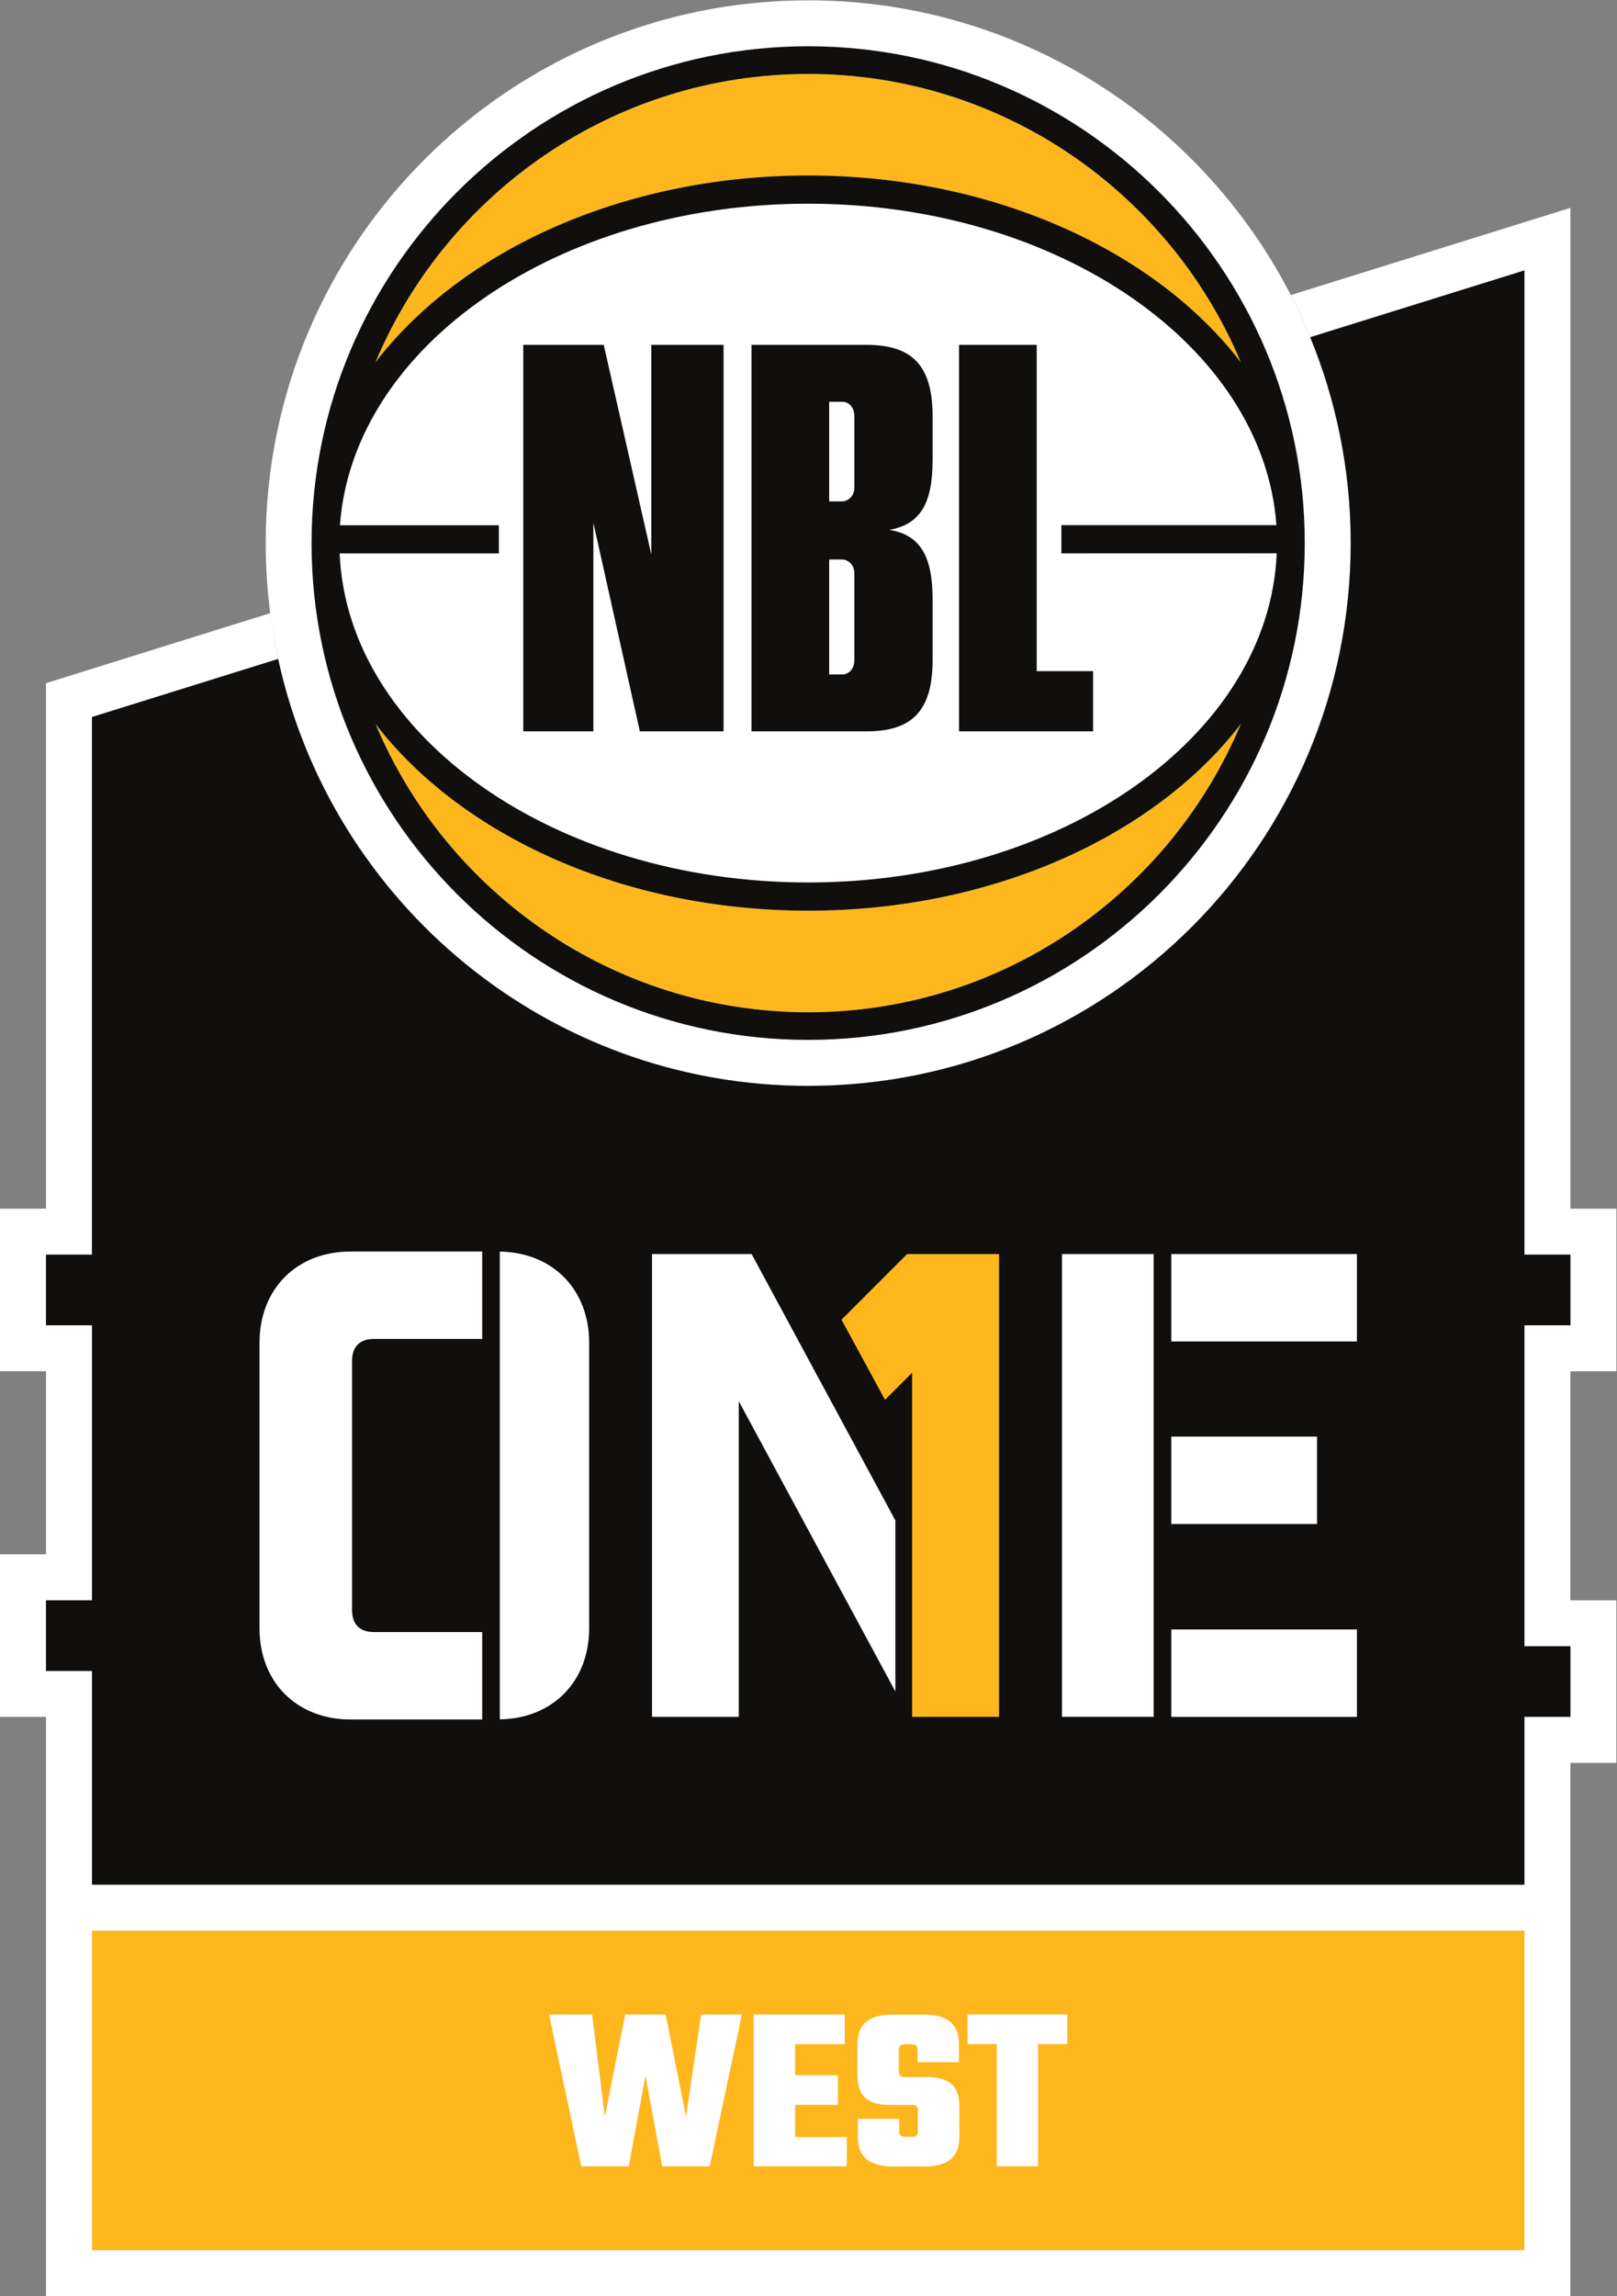 <?xml version="1.0" encoding="utf-8"?>
<!-- Generator: Adobe Illustrator 25.0.0, SVG Export Plug-In . SVG Version: 6.00 Build 0)  -->
<svg version="1.1"
	 id="svg2" xmlns:cc="http://creativecommons.org/ns#" xmlns:dc="http://purl.org/dc/elements/1.1/" xmlns:rdf="http://www.w3.org/1999/02/22-rdf-syntax-ns#" xmlns:svg="http://www.w3.org/2000/svg"
	 xmlns="http://www.w3.org/2000/svg" xmlns:xlink="http://www.w3.org/1999/xlink" x="0px" y="0px" width="368.2px" height="522.6px"
	 viewBox="0 0 368.2 522.6" style="enable-background:new 0 0 368.2 522.6;" xml:space="preserve">
<rect x="0" y="0" width="368.2" height="522.6" fill="#808080" stroke="none"/>
<style type="text/css">
	.st0{fill:#FFFFFF;}
	.st1{fill:#100F0D;}
	.st2{fill:#FDB71D;}
</style>
<g id="g10" transform="matrix(1.333,0,0,-1.333,0,261.32)">
	<g id="g12" transform="scale(0.1)">
		<path id="path14" class="st0" d="M1380.6,106.4c511.8,0,926.8,414.9,926.8,926.7c0,124.5-24.7,243.2-69.2,351.6
			c-138.5,337.4-470.2,575.1-857.5,575.1c-511.8,0-926.8-414.9-926.8-926.8c0-67.9,7.5-134,21.4-197.8
			C565.8,418.6,936.7,106.4,1380.6,106.4"/>
		<path id="path16" class="st0" d="M2761.2-380.8v277.6h-78.6v1708.7l-477.7-148.9c12.1-23.4,23.2-47.3,33.3-71.8
			c44.5-108.4,69.2-227.1,69.2-351.6c0-511.8-414.9-926.7-926.8-926.7c-443.9,0-814.8,312.2-905.4,729c-5.6,25.6-9.8,51.7-13.3,78.1
			L78.6,794v-897.2H0v-277.6h78.6v-312.6H0V-971h78.6v-989h2603.9v910.5h78.6v277.6h-78.6v391h78.7"/>
		<path id="path18" class="st1" d="M157.1-1257.5h2447v286.6h78.6v120.6h-78.6v547.9h78.6v120.7h-78.6v1680.5l-366-114.1
			c44.5-108.4,69.2-227.1,69.2-351.6c0-511.8-414.9-926.7-926.8-926.7c-443.9,0-814.8,312.2-905.4,729L157,736.2v-917.9H78.5v-120.7
			h78.6v-469.5H78.5v-120.7h78.6V-1257.5"/>
		<path id="path20" class="st2" d="M157.1-1336v-545.5h2447v545.5H157.1"/>
		<path id="path22" class="st0" d="M853.8-176.5v-798.7c90.4,1.5,152.6,64.6,152.6,155.7v487.3C1006.4-241.1,944.2-178,853.8-176.5"
			/>
		<path id="path24" class="st0" d="M638.7-826.1c-24.2,0-37.3,13.2-37.3,37.3V-363c0,24.1,13.2,37.3,37.3,37.3h185v149.3H599.1
			c-92.2,0-155.8-63.7-155.8-155.9v-487.3c0-92.2,63.6-155.8,155.8-155.8h224.6v149.3H638.7"/>
		<path id="path26" class="st0" d="M2317.9-821.7h-317.1V-971h317.1V-821.7"/>
		<path id="path28" class="st0" d="M2249.8-492.4h-249v-149.3h249V-492.4"/>
		<path id="path30" class="st0" d="M2317.9-180.7h-317.1V-330h317.1V-180.7"/>
		<path id="path32" class="st0" d="M1814.1-970.9h156.6v790.2h-156.6V-970.9"/>
		<path id="path34" class="st0" d="M1283.9-180.7h-170.1v-790.2H1262V-432l267.5-495.6v292L1283.9-180.7"/>
		<path id="path36" class="st2" d="M1437.5-292.8l74.3-136.8l46.3,46.3v-587.6h148.5v790.2h-157.1L1437.5-292.8"/>
		<path id="path38" class="st2" d="M1380.6,405.5c-316.4,0-592.9,128.6-738.9,318.8c121.1-288.8,406.7-492.1,738.9-492.1
			s617.8,203.3,739,492.1C1973.5,534.1,1697,405.5,1380.6,405.5"/>
		<path id="path40" class="st2" d="M641.6,1342c146.1,190.2,422.5,318.7,738.9,318.7s592.9-128.6,739-318.8
			c-121.1,288.7-406.7,492.1-739,492.1S762.8,1630.7,641.6,1342"/>
		<path id="path42" class="st1" d="M2228.8,1033.1c0,467.7-380.5,848.3-848.3,848.3s-848.3-380.5-848.3-848.3
			s380.5-848.2,848.3-848.2S2228.8,565.4,2228.8,1033.1 M641.6,724.2c146.1-190.1,422.6-318.7,739-318.7s592.9,128.6,739,318.7
			c-121.1-288.7-406.7-492.1-739-492.1C1048.3,232.2,762.8,435.5,641.6,724.2 M2119.5,1342c-146.1,190.2-422.6,318.8-739,318.8
			s-592.9-128.6-739-318.8c121.1,288.7,406.7,492.1,739,492.1S1998.4,1630.7,2119.5,1342 M2180.4,1063.8h-367.3v-48.2l367.8,0.1
			c-12.9-311.4-366.8-562-800.3-562s-787.4,250.4-800.4,561.8h272v48.1H580.7c22,305.4,372.3,549,799.8,549
			S2158.3,1369.1,2180.4,1063.8"/>
		<path id="path44" class="st1" d="M1013.6,1067.8V711.7H893.9v659.9h137.4l81.3-358v358H1236V711.7h-143L1013.6,1067.8"/>
		<path id="path46" class="st1" d="M1593.1,833.2c0-87.9-36.5-121.5-113.1-121.5h-196.3v659.9H1480c76.6,0,113.1-33.6,113.1-121.5
			v-74.8c0-76.6-22.4-110.3-73.8-119.6c51.4-8.4,73.8-43,73.8-118.7V833.2z M1459.4,1250.1c0,15.9-10.3,24.3-20.5,24.3h-22.5v-170.1
			h21.5c10.3,0,21.5,8.4,21.5,23.4V1250.1z M1459.4,981.8c0,14.9-11.2,23.4-21.5,23.4h-21.5V808.9h22.5c10.2,0,20.5,8.4,20.5,24.3
			V981.8"/>
		<path id="path48" class="st1" d="M1638.2,1371.6h132.7V814.5h96.3V711.7h-229V1371.6"/>
		<path class="st0" d="M1267.3-1479.1l-55-259.2h-81.1l-28.6,154.7l-28.6-154.7h-81.1l-55,259.2h73.5l21.8-174.5l34.8,174.5h69.1
			l34.8-174.5l25.8,174.5L1267.3-1479.1L1267.3-1479.1z M1446.5-1687.9v-50.4h-159.1v259.2H1443v-50.6h-84.7v-53h73.1v-50.6h-73.1
			v-55h88.3L1446.5-1687.9z M1568.1-1642.3c0,6-3.2,8.8-10,8.8h-38.8c-42,0-54.6,20.6-54.6,50.8v53.4c0,30.4,15.8,50,59,50h55.4
			c43.2,0,59-19.8,59-50v-31.2h-70.7v21.8c0,6-3.2,8.8-10.2,8.8h-11.8c-6.8,0-10-2.8-10-8.8v-38.4c0-6,3.2-8.8,10-8.8h38
			c42,0,55.4-19,55.4-49.2v-53.4c0-30.2-15.8-50-59-50h-55c-43.2,0-59.4,19.8-59.4,50v31.2h70.7v-21.8c0-6,3.2-8.8,10-8.8h11.8
			c6.8,0,10,2.8,10,8.8v36.8H1568.1z M1823.3-1529.6h-50v-208.6h-70.7v208.6h-49.8v50.6h170.5V-1529.6z"/>
	</g>
</g>
</svg>
